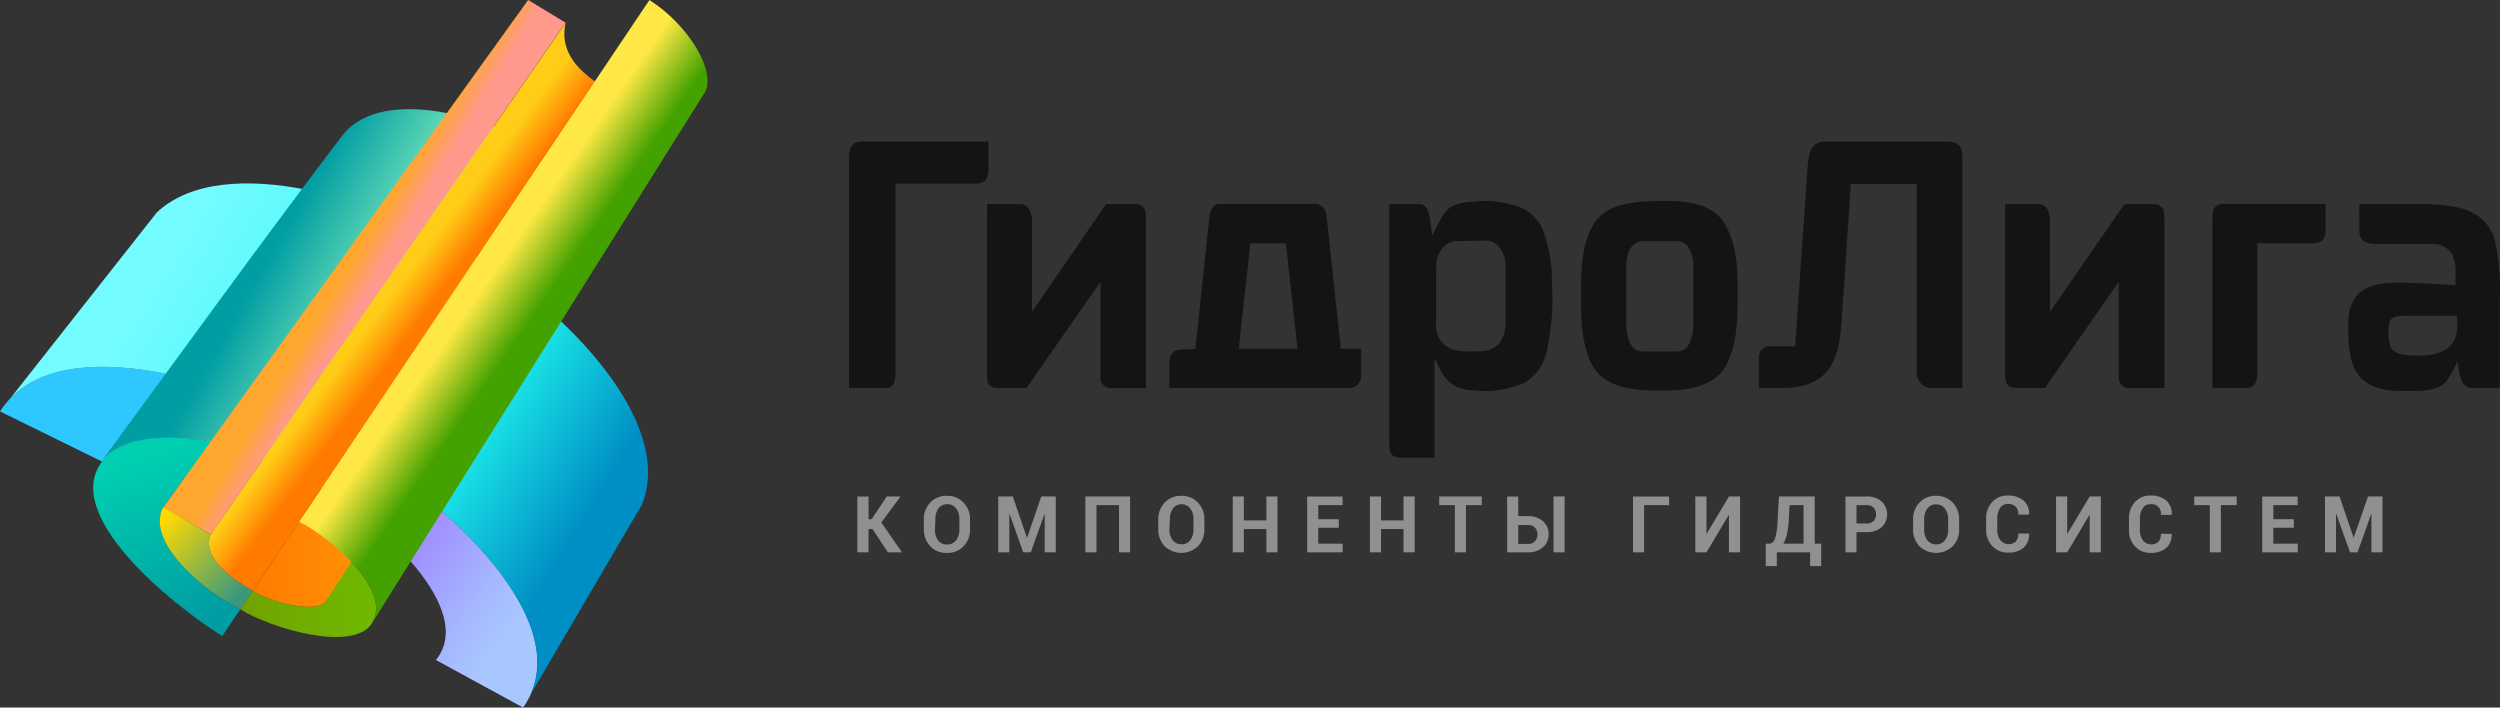 <svg width="212" height="60" fill="none" xmlns="http://www.w3.org/2000/svg"><rect width="100%" height="100%" fill="#333333" stroke="none"/><path style="mix-blend-mode:multiply" fill-rule="evenodd" clip-rule="evenodd" d="M0 34.888c4.956-7.65 20.942-2.12 29.444 2.69C37.38 42.074 49.464 52.803 44.36 60l-7.394-4.031c3.444-4.258-4.577-11.618-9.725-14.523-2.806-1.591-6.087-3.2-9.363-3.909-2.721-.58-7.328-.819-9.212 1.61L0 34.887z" fill="url(#a)"/><path style="mix-blend-mode:multiply" fill-rule="evenodd" clip-rule="evenodd" d="M13.295 18.02.85 33.812c5.726-6.006 20.527-.778 28.577 3.765 7.569 4.287 18.895 14.231 15.523 21.388l9.472-16.149c2.896-7.092-6.69-16.654-14.03-21.074-7.72-4.67-21.345-9.103-27.096-3.724z" fill="url(#b)"/><path style="mix-blend-mode:multiply" fill-rule="evenodd" clip-rule="evenodd" d="M16.866 37.334h.06l.21.04h.103l.217.035h.072l.247.047h.102c3.276.708 6.557 2.323 9.363 3.909l19.106-28.464c-4.215-2.707-13.638-5.808-17.227-1.533C22.17 20.5 15.45 29.817 8.646 39.065c1.59-1.964 5.125-2.213 8.22-1.731z" fill="url(#c)"/><path style="mix-blend-mode:multiply" fill-rule="evenodd" clip-rule="evenodd" d="M8.665 39.129c-3.468 4.484 5.768 12.059 10.182 14.806l1.53-2.27c-2.83-1.302-8.105-5.694-6.54-8.633l4.04-5.512c-3.257-.703-7.46-.645-9.212 1.609z" fill="url(#d)"/><path style="mix-blend-mode:multiply" fill-rule="evenodd" clip-rule="evenodd" d="M13.843 43.032 44.786 0l3.18 1.929-30.101 43.398-4.022-2.295z" fill="url(#e)"/><path style="mix-blend-mode:multiply" fill-rule="evenodd" clip-rule="evenodd" d="m17.859 45.327-4.022-2.324c-.771 1.448.075 3.23 1.515 4.848 1.482 1.665 3.591 3.153 5.024 3.813l1.054-1.574c-.4-.221-.912-.527-1.452-.917-1.332-.96-2.715-2.37-2.119-3.846z" fill="url(#f)"/><path style="mix-blend-mode:multiply" fill-rule="evenodd" clip-rule="evenodd" d="m21.43 50.09-1.054 1.574c2.529 1.592 9.568 3.712 11.163 1.191 1.837-2.904-3.86-7.517-6.165-8.609l-1.126 1.667c2.101 1.104 4.42 3.683 3.378 5.078-.855 1.132-4.823-.018-6.196-.9z" fill="url(#g)"/><path style="mix-blend-mode:multiply" fill-rule="evenodd" clip-rule="evenodd" d="M21.43 50.09c1.367.889 5.359 2.027 6.196.9a.26.26 0 0 0 .048-.063l28.45-43.759c-1.475 1.057-3.504 1.162-5.69-.296L29.707 37.75c-2.762 4.12-5.515 8.227-8.277 12.34z" fill="url(#h)"/><path style="mix-blend-mode:multiply" fill-rule="evenodd" clip-rule="evenodd" d="M31.54 52.855 59.822 7.75C60.7 5.855 58.208 1.981 55.07.006l-29.715 44.24c1.45.687 4.254 2.76 5.67 4.93.246.379.442.739.59 1.108.095.235.175.479.22.714.045.224.071.474.063.69a2.32 2.32 0 0 1-.36 1.167z" fill="url(#i)"/><path style="mix-blend-mode:multiply" fill-rule="evenodd" clip-rule="evenodd" d="M17.86 45.327c-.838 2.068 2.179 3.985 3.57 4.763L50.434 6.895c-1.023-.75-3.076-2.323-2.468-4.943L17.859 45.327z" fill="url(#j)"/><path fill-rule="evenodd" clip-rule="evenodd" d="M129.064 17.638a3.696 3.696 0 0 1 1.836 2.022c.482 1.372.721 2.819.706 4.274a21.485 21.485 0 0 1-.438 5.861 4.099 4.099 0 0 1-1.906 2.678 8.475 8.475 0 0 1-4.236.642c-1.69-.038-2.371-.804-2.897-1.773l-.123-.237-.361-.74v8.447h-2.895c-.706 0-.939-.406-.939-1.06V17.31h2.577c.463 0 .685.42.813.95l.049.232.04.24.05.364.058.461.016.107.035.198c.006.031.012.062.019.09l.158-.302.401-.795.121-.23a7 7 0 0 1 .06-.108l.12-.203c.486-.779 1.063-1.15 2.67-1.21l.007-.022a8.857 8.857 0 0 1 4.059.556zm71.008-.328h5.881l.495.027.328.023.325.028.323.036.318.043.313.052c1.653.306 3.043 1.05 3.545 3.025.333 1.593.459 3.224.375 4.85v7.514h-2.189a1.01 1.01 0 0 1-1.094-.798 8.46 8.46 0 0 1-.297-1.495 8.106 8.106 0 0 1-1.009 1.794c-.589.594-1.442.693-2.249.73l-.476.018h-.611c-1.228-.002-2.487-.065-3.491-.797-.977-.713-1.257-1.895-1.364-3.04l-.028-.342-.02-.336-.017-.528-.006-.36c-.003-.96.105-1.94.729-2.673.744-.875 1.938-1.06 3.035-1.102l.325-.01c1.674 0 3.354.1 5.02.228v-1.246a3.81 3.81 0 0 0-.261-1.339 1.93 1.93 0 0 0-1.765-.926h-4.787c-.79 0-1.348-.285-1.348-1.097V17.31zm-53.697 1.866c.84 1.554.967 3.35.977 5.104l-.001.827-.005.888c-.022 1.648-.158 3.34-.886 4.833-.852 1.76-2.878 2.196-4.721 2.283l-.354.012-.348.006-.65-.002-.349-.007-.356-.014c-1.85-.092-3.872-.517-4.73-2.278-.732-1.504-.855-3.207-.878-4.865l-.004-.583.002-1.1c.015-1.754.132-3.55.972-5.104.839-1.55 2.572-1.95 4.241-2.075l.37-.024.365-.016.358-.012.518-.013.343-.004.351.003c1.83.033 3.873.387 4.785 2.141zM86.48 17.31c.77 0 1.016.652 1.036 1.475l.001 7.656 6.277-9.13h2.442c.706 0 .946.39.946 1.181v14.423h-3.07a.873.873 0 0 1-.607-.328.888.888 0 0 1-.184-.669v-8.02l-6.27 9.003h-2.379c-.797 0-.988-.335-.988-1.204l.021-14.387h2.775zm86.334 0c.77 0 1.01.652 1.029 1.475l.002 7.656 6.304-9.13h2.443c.706 0 .946.39.946 1.181v14.423h-3.071a.88.88 0 0 1-.609-.328.896.896 0 0 1-.189-.669v-8.02l-6.262 9.003h-2.379c-.798 0-.989-.335-.989-1.204V17.31h2.775zm-99.578-5.306h10.59v2.415c-.03.957-.454 1.125-1.065 1.152l-.179.005h-.485l-.206.003h-5.952V31.69c0 .47-.127 1.21-.706 1.21H72V13.173c.056-.812.424-1.218 1.236-1.168zm91.862 0c1.075 0 1.284.51 1.31 1.294l.003.202v19.4h-2.648a1.246 1.246 0 0 1-.9-.418 1.268 1.268 0 0 1-.314-.949v-15.94h-5.598l-.749 11.225-.024.379-.03.368-.034.36-.04.348a8.965 8.965 0 0 1-.023.17l-.05.332-.058.322-.067.31c-.509 2.186-1.72 3.494-4.813 3.494h-1.906v-2.657a.928.928 0 0 1 .896-.883h2.175l1.073-15.398c.091-1.254.451-1.959 1.51-1.959h10.287zM111.5 17.29c.531.014.962.44.988.976l1.214 11.31h1.723v2.336a1.014 1.014 0 0 1-.345.742.998.998 0 0 1-.778.24H99.159v-2.05c0-.95.447-1.157.971-1.202l.152-.01 1.087-.042 1.172-11.075V18.5c0-.52.289-1.211.889-1.211h8.07zm85.706 0v2.25c0 .812-.396 1.126-1.186 1.097h-4.596v11.047c0 .463-.163 1.21-.855 1.21h-2.958V18.458c0-.784.262-1.168.953-1.168h8.642zm6.848 9.487-.306.005-.212.008c-.352.024-.694.108-.873.435v.015a3.825 3.825 0 0 0 .049 2.136c.232.529.759.666 1.289.723l.338.029.217.016c.036.002.07.005.105.009l.521-.004c.881-.016 1.804-.115 2.486-.709.573-.498.69-1.154.708-1.817l.003-.285-.005-.561h-4.32zm-61.865-6.325h-2.874c-.92 0-1.297.894-1.389 1.688l-.017.203a3.278 3.278 0 0 0-.006.196l.001 4.842.005.207.013.218.02.223c.099.862.421 1.775 1.373 1.775h2.874c.952 0 1.274-.913 1.372-1.775l.021-.223.013-.218.005-.207v-4.842c0-.063-.001-.129-.005-.196l-.018-.203c-.091-.794-.468-1.688-1.388-1.688zm-16.132-.05-2.549.05c-1.037 0-1.722 1.111-1.722 2.137v4.693a2.147 2.147 0 0 0 .649 1.895c.549.538 1.305.623 2.055.626l.321-.003.472-.01h.153c1.581 0 2.238-1.04 2.238-2.515v-4.736c0-.912-.558-2.137-1.617-2.137zm-17.014.228-3.008.007-.995 8.939h4.991l-.988-8.946z" fill="#141414"/><path fill-rule="evenodd" clip-rule="evenodd" d="M153.887 42.103v4.002h.55V48h-.939v-1.16h-2.823V48h-.939v-1.895h.275c.249 0 .426-.163.529-.491a6.429 6.429 0 0 0 .205-1.574l.113-1.937h3.029zm-73.592-.057a1.85 1.85 0 0 1 1.412.577c.367.38.566.894.551 1.424v.848a1.99 1.99 0 0 1-.544 1.424 1.87 1.87 0 0 1-1.28.57h-.132a1.841 1.841 0 0 1-1.412-.57 1.997 1.997 0 0 1-.543-1.424h-.007v-.848a1.997 1.997 0 0 1 .543-1.424 1.835 1.835 0 0 1 1.28-.578h.132zm19.881 0a1.878 1.878 0 0 1 1.412.577c.362.383.557.895.543 1.424v.848a1.99 1.99 0 0 1-.543 1.424 2.042 2.042 0 0 1-2.824 0 1.995 1.995 0 0 1-.542-1.28l-.002-.992a1.997 1.997 0 0 1 .544-1.424 1.835 1.835 0 0 1 1.279-.578h.133zm63.872 0h.132a1.876 1.876 0 0 1 1.412.577c.329.348.521.803.542 1.28l.001.992a1.962 1.962 0 0 1-.543 1.424 2.041 2.041 0 0 1-2.824 0 1.996 1.996 0 0 1-.536-1.28l-.001-.992a2.003 2.003 0 0 1 .537-1.424 1.841 1.841 0 0 1 1.28-.578zm19.659.406c.299.283.464.678.459 1.087l-.007.123h-.911a.8.8 0 0 0-.221-.675.786.786 0 0 0-.668-.229.748.748 0 0 0-.657.342 1.552 1.552 0 0 0-.239.75l-.001 1.08c-.016.317.074.63.254.89a.914.914 0 0 0 1.321.121.929.929 0 0 0 .204-.676h.918a1.48 1.48 0 0 1-.452 1.19 1.866 1.866 0 0 1-1.299.427 1.77 1.77 0 0 1-1.362-.549 1.955 1.955 0 0 1-.508-1.25l-.001-1.079a2.013 2.013 0 0 1 .502-1.424 1.714 1.714 0 0 1 1.327-.556c.484-.029.962.124 1.341.428zm-12.107 0c.302.272.473.662.471 1.067l-.005.122h-.911a.935.935 0 0 0-.219-.676.9.9 0 0 0-.566-.23l-.105.002a.76.76 0 0 0-.656.341 1.547 1.547 0 0 0-.24.884v.947c-.016.317.073.63.254.89a.915.915 0 0 0 1.32.121.97.97 0 0 0 .205-.676h.918c.035.445-.131.882-.452 1.19a1.86 1.86 0 0 1-1.299.426 1.772 1.772 0 0 1-1.363-.548 1.962 1.962 0 0 1-.525-1.216l-.004-.151v-.94a2.01 2.01 0 0 1 .508-1.425 1.71 1.71 0 0 1 1.327-.556 1.96 1.96 0 0 1 1.342.428zm-42.853-.35v1.667h.812c.466-.024.924.129 1.285.428.312.276.487.677.48 1.096a1.43 1.43 0 0 1-.48 1.112 1.865 1.865 0 0 1-1.146.435h-1.89v-4.737h.939zm69.645 0 1.193 3.49h.014l1.207-3.49h1.229v4.737h-.939v-3.233l-.022-.008-1.157 3.241h-.636l-1.165-3.248-.021.007v3.241h-.939v-4.736h1.236zm-81.28 0v2.03h1.906v-2.03h.946v4.737h-.946v-1.973h-1.906v1.973h-.939v-4.736h.939zm8.543 0v.734h-1.342v4.003h-.939v-4.003h-1.327v-.733h3.608zm69.186 0v.734h-2.062v1.19h1.737v.726h-1.737v1.353h2.069v.734h-3.008v-4.736h3.001zm-89.363 0v2.03h1.913v-2.03h.939v4.737h-.939v-1.973h-1.913v1.973h-.939v-4.736h.939zm36.061 0v.734h-2.118v4.003h-.939v-4.736h3.057zm-8.86 0v4.737h-.939v-4.736h.939zm12.03 0v3.163h.014l1.892-3.162h.946v4.736h-.946v-3.17h-.014l-1.892 3.17h-.946v-4.736h.946zm30.59 0v3.163h.014l1.892-3.162h.946v4.736h-.946v-3.17h-.021l-1.885 3.17h-.946v-4.736h.946zm-61.448 0v.734h-2.062v1.19h1.744v.726h-1.744v1.353h2.069v.734h-3.008v-4.736h3.001zm75.822 0v.734h-1.342v4.003h-.938v-4.003h-1.321v-.733h3.601zm-103.786 0 1.193 3.49h.021l1.2-3.49h1.229v4.737h-.94v-3.233l-.02-.008-1.158 3.241h-.643l-1.158-3.248-.02.007v3.241h-.94v-4.736h1.236zm-12.235 0v1.93h.261l1.285-1.93h1.165l-1.624 2.202 1.751 2.535h-1.2l-1.3-1.98h-.338v1.98h-.946v-4.736h.946zm85.911.421a1.518 1.518 0 0 1 0 2.186c-.36.29-.812.437-1.271.414h-.861v1.716h-.939v-4.736h1.8a1.84 1.84 0 0 1 1.271.42zm-63.729-.42v4.736h-.939v-4.003h-1.913v4.003h-.94v-4.736h3.792zm68.339.67a.88.88 0 0 0-.741.355 1.473 1.473 0 0 0-.262.784v.983c-.016.327.076.65.262.918a.97.97 0 0 0 1.503 0 1.49 1.49 0 0 0 .269-.796v-.984a1.43 1.43 0 0 0-.276-.905.9.9 0 0 0-.755-.356zm-83.85-.015a.88.88 0 0 0-.74.356 1.476 1.476 0 0 0-.262.905l-.035.876c-.016.327.076.65.261.918.157.21.395.338.651.355l.097.002a.915.915 0 0 0 .791-.37 1.49 1.49 0 0 0 .269-.797v-.984a1.434 1.434 0 0 0-.276-.905.9.9 0 0 0-.755-.356zm19.853 0a.88.88 0 0 0-.706.356 1.476 1.476 0 0 0-.261.905l-.043.876c-.013.324.084.643.276.904a.88.88 0 0 0 .741.356.9.9 0 0 0 .755-.356 1.49 1.49 0 0 0 .269-.796l-.001-.984a1.43 1.43 0 0 0-.275-.905.9.9 0 0 0-.755-.356zm29.479 1.76h-.908v1.609h.812a.78.78 0 0 0 .607-.235.845.845 0 0 0 .212-.584.782.782 0 0 0-.212-.556.783.783 0 0 0-.511-.235zm23.286-1.682h-1.186l-.064 1.204a7.064 7.064 0 0 1-.148 1.204c-.063.301-.17.592-.318.861h1.716v-3.269zm5.351 0h-.861v1.553h.861a.786.786 0 0 0 .593-.214.794.794 0 0 0 .205-.555.807.807 0 0 0-.205-.563.751.751 0 0 0-.593-.22z" fill="#919090"/><defs><linearGradient id="a" x1="45.617" y1="50.118" x2="15.845" y2="29.596" gradientUnits="userSpaceOnUse"><stop stop-color="#A8C7FF"/><stop offset=".1" stop-color="#A6B7FF"/><stop offset=".3" stop-color="#9F8EFF"/><stop offset=".33" stop-color="#9E87FF"/><stop offset="1" stop-color="#2EC7FF"/></linearGradient><linearGradient id="b" x1="11.459" y1="27.099" x2="46.547" y2="48.963" gradientUnits="userSpaceOnUse"><stop stop-color="#73FCFF"/><stop offset=".68" stop-color="#1EF2ED"/><stop offset="1" stop-color="#008FC4"/></linearGradient><linearGradient id="c" x1="33.484" y1="28.307" x2="22.552" y2="22.125" gradientUnits="userSpaceOnUse"><stop stop-color="#A2FFC3"/><stop offset="1" stop-color="#009DA2"/></linearGradient><linearGradient id="d" x1="13.118" y1="38.066" x2="18.26" y2="52.028" gradientUnits="userSpaceOnUse"><stop stop-color="#00D0B1"/><stop offset="1" stop-color="#009DA2"/></linearGradient><linearGradient id="e" x1="31.867" y1="23.462" x2="29.784" y2="22.195" gradientUnits="userSpaceOnUse"><stop stop-color="#FF998B"/><stop offset="1" stop-color="#FFA62E"/></linearGradient><linearGradient id="f" x1="20.26" y1="50.436" x2="13.595" y2="44.498" gradientUnits="userSpaceOnUse"><stop stop-color="#3A997D"/><stop offset="1" stop-color="#FFD900"/></linearGradient><linearGradient id="g" x1="20.358" y1="49.132" x2="31.883" y2="49.132" gradientUnits="userSpaceOnUse"><stop stop-color="#71A200"/><stop offset="1" stop-color="#70B900"/></linearGradient><linearGradient id="h" x1="21.43" y1="29.166" x2="56.124" y2="29.166" gradientUnits="userSpaceOnUse"><stop stop-color="#FF7B00"/><stop offset="1" stop-color="#FFCD17"/></linearGradient><linearGradient id="i" x1="41.319" y1="23.846" x2="45.363" y2="26.643" gradientUnits="userSpaceOnUse"><stop stop-color="#FFE845"/><stop offset="1" stop-color="#44A200"/></linearGradient><linearGradient id="j" x1="33.461" y1="24.641" x2="36.095" y2="26.595" gradientUnits="userSpaceOnUse"><stop stop-color="#FFCD17"/><stop offset="1" stop-color="#FF7B00"/></linearGradient></defs></svg>
